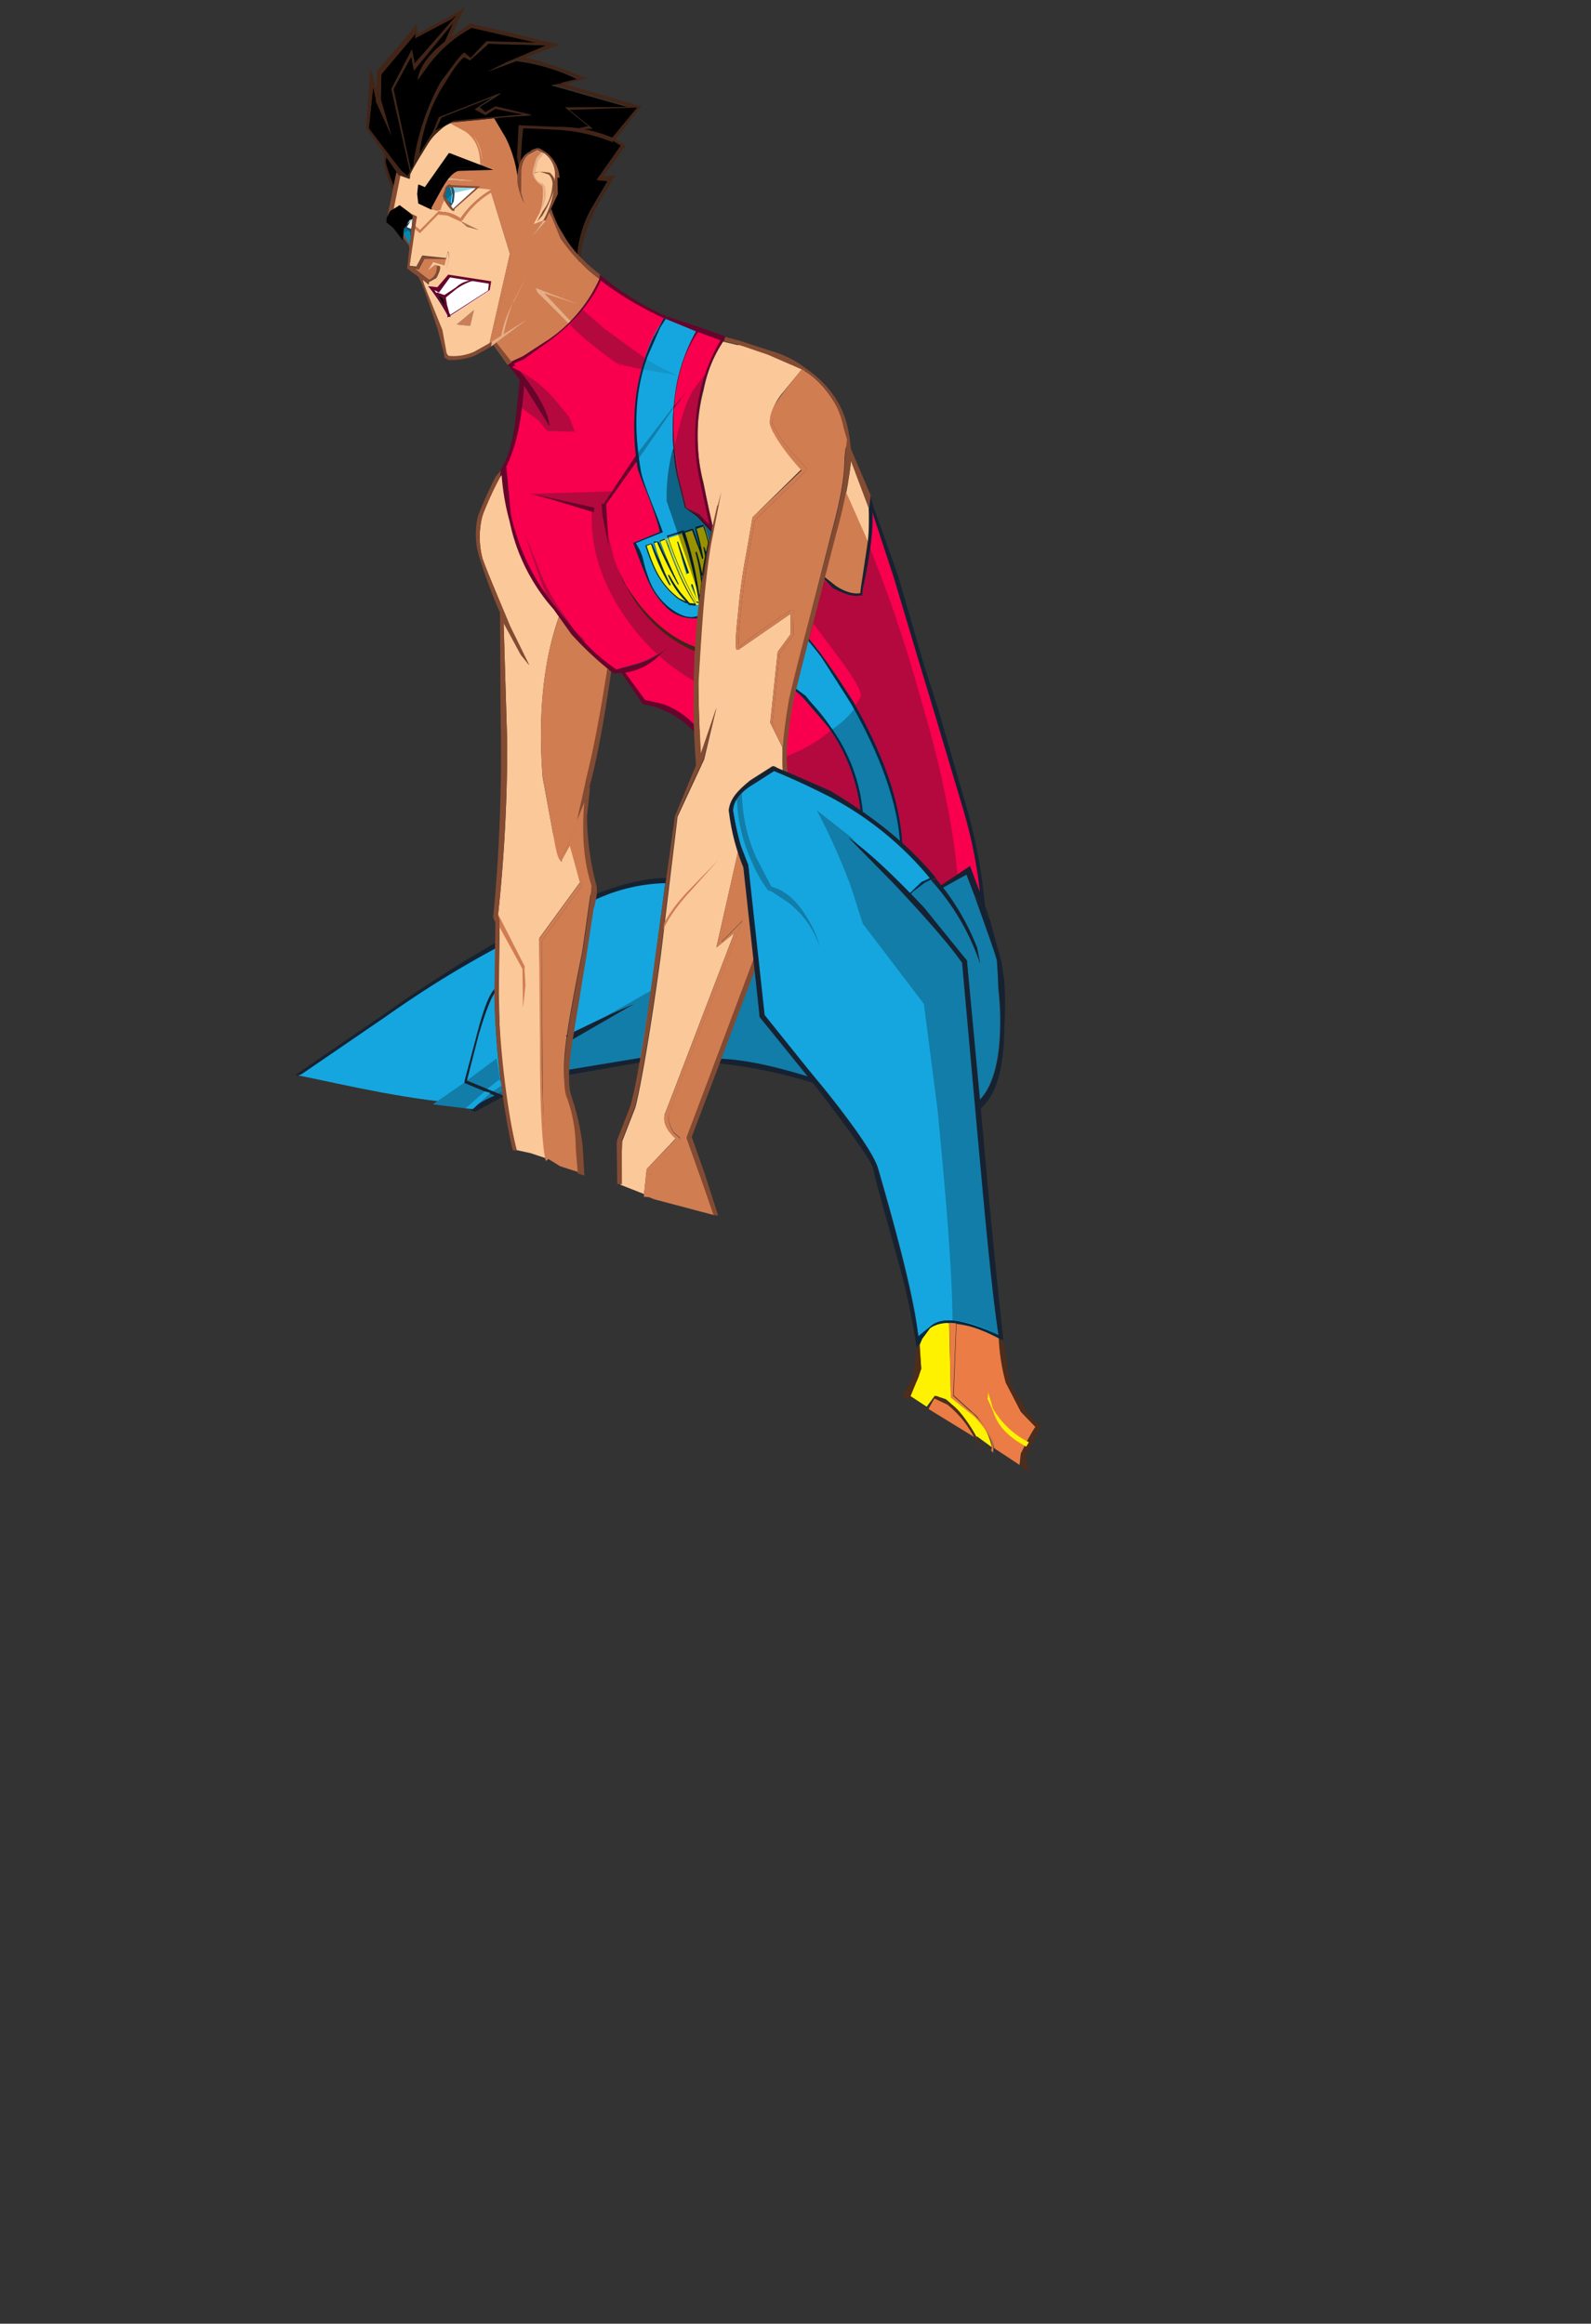 <svg xmlns="http://www.w3.org/2000/svg" xmlns:xlink="http://www.w3.org/1999/xlink" width="796.091" height="1162.791" viewBox="0 0 796.091 1162.791"><rect x="0" y="0" width="796.091" height="1162.791" fill="#333333" stroke="none"/><defs><clipPath id="a"><rect x="-116" y="1" width="796.091" height="1162.791" fill="none"/></clipPath><clipPath id="b"><rect width="404.308" height="698.355" fill="none"/></clipPath><clipPath id="c"><rect width="17.294" height="6.891" fill="none"/></clipPath><clipPath id="d"><rect width="24.893" height="71.795" fill="none"/></clipPath></defs><g transform="translate(116 -1)" clip-path="url(#a)" style="isolation:isolate"><g transform="matrix(0.995, 0.105, -0.105, 0.995, 237.545, 368.396)"><g transform="translate(-202.154 -349.178)" clip-path="url(#b)"><path d="M92.045,26.642,54.313,19.829,65.58,15.375H63.222A191.019,191.019,0,0,0,30.206,8.3L27.848,9.348,26.8,10.4c10.219,0,20.7,2.358,33.277,5.765l-6.813,2.358a3.668,3.668,0,0,1-2.358,1.048L47.5,20.615l39.042,6.813,5.765-1.048" transform="translate(43.423 13.448)" fill="#422517" fill-rule="evenodd"/><path d="M53.065,16.61l3.406,1.048L47.3,32.594l1.31,1.31L60.139,15.3h-1.31Z" transform="translate(76.639 24.79)" fill="#422517" fill-rule="evenodd"/><path d="M73.336,15.3,37.7,20.016l12.577,8.123-7.861,2.1v1.31l10.219-2.358L40.058,21.065,74.384,16.61Z" transform="translate(61.084 24.79)" fill="#422517" fill-rule="evenodd"/><path d="M36.468,153.973l3.144,17.556a108.479,108.479,0,0,0,27.775,43.234l10.219,10.219A93.544,93.544,0,0,0,99.879,242.8l9.957-3.93a37.994,37.994,0,0,0,15.984-11.529l-5.765,6.813a29.61,29.61,0,0,1-14.936,9.171l4.716,6.813,5.765,6.813h6.813a35.373,35.373,0,0,1,15.984,8.123l4.716,2.358v1.048h1.048c1.048,1.048,0-2.358-1.048-10.219l-3.406-14.936L138.659,212.4a18.08,18.08,0,0,1-14.936-2.358,40.876,40.876,0,0,1-11.529-12.577,36.422,36.422,0,0,1-4.716-18.342v-3.144l7.6-4.192c-3.406-10.219-12.053-24.893-14.411-30.4a129.7,129.7,0,0,1-4.454-34.588A99.047,99.047,0,0,1,100.4,79.3l6.027-13.887A155.119,155.119,0,0,1,72.628,48.9,79.656,79.656,0,0,1,52.452,79.819,83.064,83.064,0,0,1,32.8,95.279c13.887,12.577,20.7,23.058,21.748,29.871A169.271,169.271,0,0,0,39.613,105.5L38.565,123.84c-1.048,10.219-2.358,18.342-4.716,24.106H34.9l1.048,5.765" transform="translate(53.145 79.231)" fill="#f8004e" fill-rule="evenodd"/><path d="M60.661,64.309l-5.5,46.117-10.219,6.813A22.8,22.8,0,0,1,34.72,119.6L26.6,99.945,18.475,81.6l3.406,2.358v-1.31l3.406-2.358c1.048-2.358,2.1-5.5.786-6.813l3.668,1.048c1.048-4.716,1.048-6.813,0-8.123l-.524,3.406H17.165l-2.358,5.765H11.4V55.924l3.406,2.62,8.123-10.219h4.716l6.813,2.358,3.406,2.358,5.765,1.048-9.171-3.406,1.048-1.048A41.663,41.663,0,0,1,48.084,34.7L60.661,64.309" transform="translate(18.471 56.223)" fill="#fbc899" fill-rule="evenodd"/><path d="M46.481,52.348,24.733,51.3l-4.716,6.813H15.3l1.048,1.048A94.329,94.329,0,0,1,26.567,71.738v1.048L46.219,56.8V52.348" transform="translate(24.79 83.12)" fill="#fff" fill-rule="evenodd"/><path d="M23.513,51.7h9.171c-3.406,1.048-6.813,4.716-11.529,9.171l-3.406-1.048L16.7,58.775l2.358,1.048L23.775,51.7" transform="translate(27.059 83.768)" fill="#fff" fill-rule="evenodd"/><path d="M21.754,61.065,17.3,55.3l2.882,1.048L22.016,60.8" transform="translate(28.031 89.601)" fill-rule="evenodd"/><path d="M39.5,56.416,22.206,70.3H21.158L18.8,62.181l5.765-5.765A65.773,65.773,0,0,1,32.687,51.7L39.5,52.748v3.406" transform="translate(30.461 83.768)" fill="#fff" fill-rule="evenodd"/><path d="M21.5,65.523h6.813L29.361,57.4Z" transform="translate(34.836 93.004)" fill="#3ea3c4" fill-rule="evenodd"/><path d="M25.806,63.016H22.4L26.854,58.3Z" transform="translate(36.294 94.462)" fill="#d07d52" fill-rule="evenodd"/><path d="M180.945,287.365c-3.406,6.813-4.716,11.529-5.765,13.887v5.765l-13.625-7.075c-1.048-4.716-4.717-9.171-10.219-14.936l-12.577-9.171L136.4,240.2a57.121,57.121,0,0,1,21.748,4.716l5.765,21.748,9.171,13.887,8.123,6.813" transform="translate(221.005 389.189)" fill="#eb7c45" fill-rule="evenodd"/><path d="M164.536,295.491A60.79,60.79,0,0,0,147.242,278.2l-4.716-1.048h-1.048l-3.406,5.765L128.9,278.2l3.406-9.171,1.048-4.716L131,251.732c1.048-3.406,2.358-6.813,4.716-8.123a13.1,13.1,0,0,1,9.171-3.406l4.716,36.684,11.529,6.813a32.492,32.492,0,0,1,11.529,15.984l-8.123-4.716" transform="translate(208.853 389.187)" fill="#fef200" fill-rule="evenodd"/><path d="M141.971,257.058c4.717,2.358,9.171,6.813,14.936,14.936L132.8,260.465l2.358-5.765a45.327,45.327,0,0,1,6.813,2.358" transform="translate(215.172 412.684)" fill="#eb7c45" fill-rule="evenodd"/><path d="M115.976,205.361,91.87,297.333v1.048l17.556,36.684-30.4-4.716L75.1,329.3l.786-12.577,12.577-17.294v-1.048l-3.406-2.358a17.817,17.817,0,0,1-3.406-6.813v-1.048c0-3.406,9.171-36.684,26.465-101.143l-9.171,11.529,4.716-42.448,2.358,4.716,10.219,44.807" transform="translate(121.682 252.925)" fill="#d07d52" fill-rule="evenodd"/><path d="M94.194,122.9l18.342,17.294a83.849,83.849,0,0,1,19.652,39.042,178.705,178.705,0,0,0-37.994-15.984c-2.358-8.123-2.358-21.748,0-40.09" transform="translate(149.754 199.132)" fill="#f8004e" fill-rule="evenodd"/><path d="M93.2,138.717,96.868,113.3a285.614,285.614,0,0,1,27.251,33.277c14.936,21.748,25.155,42.448,28.823,63.149l-20.7-13.887a100.357,100.357,0,0,0-20.7-41.4A76.773,76.773,0,0,0,93.2,138.455" transform="translate(151.009 183.577)" fill="#15a6df" fill-rule="evenodd"/><path d="M205.543,224.059l14.936,74.678c10.219,49.261,17.294,86.207,23.058,109-17.294-5.765-28.823-6.813-34.326-1.048l-5.765,5.765c-3.406-15.984-12.577-41.4-26.465-75.726l-2.358-5.765c-2.358-5.765-12.577-18.342-32.229-37.994L109.117,261l-6.289-27.775-8.647-46.117-4.716-9.171A144.635,144.635,0,0,1,83.7,160.648V159.6c0-3.406,2.358-8.123,8.123-12.577l10.219-8.123c8.123,2.358,21.748,6.551,33.277,11.267a175.3,175.3,0,0,1,50.309,33.539l-9.957,9.171a282.466,282.466,0,0,0-33.539-25.155l25.155,20.7c17.294,14.936,29.871,26.465,37.994,35.636" transform="translate(135.617 225.056)" fill="#15a6df" fill-rule="evenodd"/><path d="M128.209,159.416a118.7,118.7,0,0,1,28.823,39.042,78.881,78.881,0,0,0-4.716-11.529,173.461,173.461,0,0,0-18.6-24.631l11.791-7.6,9.171,18.342,10.743,21.748,1.834,14.936a138.352,138.352,0,0,1,3.406,28.823q0,18.866-6.813,27.513L150.219,197.41l-1.048-1.048L119.3,167.539c1.048-3.406,4.717-5.765,9.171-8.123" transform="translate(193.299 250.656)" fill="#127da8" fill-rule="evenodd"/><path d="M99.416,125.6c6.813,5.765,12.577,6.813,18.342,5.765h1.048v-3.406a249.709,249.709,0,0,0,0-41.662l32.753,75.2,8.647,22.534,17.294,41.4c7.337,17.294,13.625,33.8,16.77,50.047l-7.6-12.577-13.625,7.337-20.7-18.342c-3.406-20.7-13.887-40.876-29.871-62.887A270.149,270.149,0,0,0,94.7,156.523l4.979-31.181" transform="translate(153.44 139.83)" fill="#f8004e" fill-rule="evenodd"/><path d="M114.842,101.3l1.572,16.508-1.572,23.844v2.358c-5.765,1.048-11.529,0-18.342-5.765,4.717-25.155,6.813-44.807,6.813-59.742l11.529,23.058" transform="translate(156.356 127.191)" fill="#fbc899" fill-rule="evenodd"/><path d="M124.721,99.146V103.6c1.048,10.219,0,21.748-2.358,36.684l-5.765,39.3-4.979,36.684c-1.048,12.577-2.1,25.155-2.1,34.326L102.71,239.33V204.743l5.765-10.219-1.048-12.577h-1.048c-13.887,11.529-21.748,18.342-24.107,21.748-1.048-3.406-1.048-10.219-1.048-18.342a290.588,290.588,0,0,1,1.048-29.871L83.32,139.5l23.058-27.513v-1.048l-9.171-8.123A60.791,60.791,0,0,1,86.989,90.237V89.189a28.037,28.037,0,0,1,4.192-13.1L99.3,62.2c11.529,4.716,23.058,18.866,26.465,32.753l-1.048,4.192" transform="translate(131.542 100.781)" fill="#d07d52" fill-rule="evenodd"/><path d="M85.29,59.186l14.936,2.358a56.336,56.336,0,0,1,18.08,6.289l-8.647,13.1a27.513,27.513,0,0,0-4.717,13.887V95.87c1.048,3.406,6.813,11.529,18.342,21.748l-22.01,26.727v1.048l-1.048,15.984a290.578,290.578,0,0,0-1.048,29.871c0,9.171,0,15.984,1.048,19.652h1.048l24.107-20.7,1.048,10.219-5.5,9.433v35.636l7.337,11.529L130.1,269.07l-4.716-2.1h-1.048L114.113,275.1c-5.765,5.765-9.171,10.219-9.171,15.984a138.088,138.088,0,0,0,6.813,19.652l-5.765,49.261,8.123-8.123c-15.984,59.742-24.107,90.661-25.155,94.068v1.048q0,5.24,6.813,10.219l-12.839,16.77v12.577l-12.315-3.406L69.306,461.4,74.023,444.1c1.048-5.765,3.406-32.229,4.716-77.036l1.048-69.961,10.219-29.871,3.406-26.465-5.241,25.155c-2.358-13.887-3.93-27.513-5.241-37.994-1.048-24.107-2.358-48.213-1.048-69.961l2.358-26.2-.524,6.027-1.31,15.2-7.337-23.582a91.448,91.448,0,0,1-4.716-45.855A73.368,73.368,0,0,1,77.167,58.4l8.123,1.048" transform="translate(112.279 94.624)" fill="#fbc899" fill-rule="evenodd"/><path d="M71.748,193.159,70.7,221.982c-2.358,24.107-3.406,40.09-3.406,49.261s1.31,19.128,3.668,22.534c3.406,9.171,4.192,4.193,9.957,37.994l-9.957-2.1-6.551-3.144c-3.406-8.123-5.765-30.133-9.171-61.052L50,218.575,67.294,188.7l-7.861-21.748L64.411,149.4c1.048,13.887,3.144,29.085,7.6,39.3v4.716" transform="translate(81.014 242.069)" fill="#d07d52" fill-rule="evenodd"/><path d="M76.257,136.434c-1.048,20.7-3.144,39.828-5.5,57.122l-1.572,18.08a88.827,88.827,0,0,1-7.075,22.8,192.328,192.328,0,0,1-8.647-30.4,261.241,261.241,0,0,1-7.861-58.17L49.53,113.9,63.68,127.263l3.144,2.358Z" transform="translate(73.884 184.549)" fill="#d07d52" fill-rule="evenodd"/><path d="M60.709,202.29l1.31-28.561A108.739,108.739,0,0,1,96.344,162.2l-2.358,89.089a264.383,264.383,0,0,0-35.636,9.7,117.126,117.126,0,0,1,0-28.823l2.358-29.871" transform="translate(93.101 262.808)" fill="#15a6df" fill-rule="evenodd"/><path d="M83.368,60.079a89.088,89.088,0,0,0-6.813,26.465A127.869,127.869,0,0,0,81.271,132.4l5.765,15.984,6.551,3.668,7.861,6.813-1.048,9.171-1.048,10.219v23.582a17.032,17.032,0,0,1-14.674-2.1,35.636,35.636,0,0,1-13.1-15.722c-3.406-6.813-3.406-8.385-7.861-15.722l13.1-6.813c-4.716-10.219-13.363-24.893-14.411-30.4C56.641,111.436,55.593,94.4,59,78.158A60,60,0,0,1,67.122,55.1l16.246,4.979" transform="translate(92.453 89.277)" fill="#15a6df" fill-rule="evenodd"/><path d="M64.4,93.684C64.4,79.8,66.758,67.219,72.523,57L85.1,60.406a72.581,72.581,0,0,0-8.123,25.155,141.233,141.233,0,0,0,11.529,66.555L82.742,147.4l-6.813-2.358-5.765-15.984A135.206,135.206,0,0,1,64.4,93.684" transform="translate(104.346 92.356)" fill="#f8004e" fill-rule="evenodd"/><path d="M69.242,44.782h5.765L68.194,59.718a57.122,57.122,0,0,0-4.454,22.01l.786,2.1A41.138,41.138,0,0,1,53,70.723l-4.979-9.171a28.561,28.561,0,0,0,2.1-9.433l-.524-6.027c0-4.716-2.62-7.6-6.027-11.005l-5.5-2.882L35.7,33.253,34.654,34.3C32.3,35.349,31.51,38.232,30.2,40.59V23.034L47.756,21.2a151.714,151.714,0,0,1,27.251,2.882l4.716,2.358L69.5,44.782" transform="translate(48.932 34.35)" fill-rule="evenodd"/><path d="M61.4,31.946,45.413,29.587l5.765-1.048L38.6,20.416,72.139,15.7Z" transform="translate(62.543 25.438)" fill-rule="evenodd"/><path d="M31.438,17.229l8.123-9.171L69.17,5.7,49.78,16.181l-9.171,5.765L54.5,15.133A98.522,98.522,0,0,1,85.416,20.9L78.6,23.256A3.668,3.668,0,0,1,76.245,24.3l-3.406,1.048,39.042,6.813L80.961,35.571l12.577,8.123-6.813,2.358L68.384,47.1H59.213l1.048,18.342A66.555,66.555,0,0,0,48.208,44.218l16.77-2.882L46.636,38.977l-4.716,3.406-3.406-2.358L48.732,31.9,18.861,47.1,16.5,55.223,11,66.49a98,98,0,0,1,9.433-39.042l7.075-11.791,3.93,1.572" transform="translate(17.823 9.236)" fill-rule="evenodd"/><path d="M15.958,29.277,40.065,16.7l-8.123,6.813,5.765,2.358L42.161,22.2l13.887,1.31L21.723,30.325l-1.31,1.31L13.6,36.09Z" transform="translate(22.036 27.059)" fill="#7fbae5" fill-rule="evenodd"/><path d="M37.291,20.294,34.933,23.7,28.12,35.229C22.356,47.807,20,63.528,18.949,77.154L17.9,80.036,4.8,39.946,12.137,22.39,13.971,29.2,31.527,3,28.12,14.529c-8.123,8.123-10.481,13.1-11.529,18.6l2.1-4.716L29.169,14.529l4.454-4.979L40.96,4.31l34.85,4.979L49.869,12.171H48.821l-7.075,9.171-3.406-2.358-1.048,1.048" transform="translate(7.777 4.861)" fill-rule="evenodd"/><path d="M19.242,13.553v2.358L39.68,1.5,20.29,28.489l-2.1-6.813-8.123,20.7L23.7,82.466l-1.048,2.358-3.406-2.358-8.385-8.385L.9,63.076v-20.7l2.358,6.813,9.171,16.246L5.354,48.141,4.306,35.564Z" transform="translate(1.458 2.43)" fill-rule="evenodd"/><path d="M10.8,45.46C7.391,39.957,3.985,34.454,4.771,30l6.289,7.075V45.46" transform="translate(7.545 48.608)" fill-rule="evenodd"/><path d="M21.147,50.558l-2.358,4.716L22.2,51.868h1.31v2.1A6.289,6.289,0,0,1,20.1,59.729l-7.6-4.717h1.834l2.358-5.765L27.7,48.2l-.786,3.406-5.765-1.048" transform="translate(20.253 78.097)" fill="#d07d52" fill-rule="evenodd"/><path d="M12.458,42.248v4.716L10.1,45.916,12.458,41.2Z" transform="translate(16.365 66.755)" fill="#fff" fill-rule="evenodd"/><path d="M9.6,47.454V44.048L9.862,43l3.406,2.1v6.551Z" transform="translate(15.555 69.672)" fill="#008ab3" fill-rule="evenodd"/><path d="M33.465,25.316,53.117,20.6C61.24,32.129,67,41.3,68.052,49.423A41.4,41.4,0,0,0,72.507,62l-2.358-5.765L69.1,44.707c0-3.406,1.048-6.813,3.406-8.123l3.406-2.358L81.154,35.8c3.406,2.358,5.241,7.861,5.241,12.315v3.406a46.117,46.117,0,0,1-3.668,17.294l-4.716,8.123a26.989,26.989,0,0,0,6.813-10.219l8.385,12.577a99.047,99.047,0,0,0,20.7,15.984q-5.241,15.46-20.7,30.919a105.334,105.334,0,0,1-18.342,14.936l-9.171-9.171,13.887-12.577L63.6,131.962l5.5-44.807L55.213,56.236A49.785,49.785,0,0,0,41.326,72.219,16.508,16.508,0,0,0,33.2,69.861H30.058L21.936,80.08l-3.406-.786,1.048-5.765-3.406-1.048-5.765-3.668L7,71.7,9.1,53.877l4.979,1.31V52.829A84.9,84.9,0,0,1,19.053,41.3c3.406-8.123,8.123-13.887,12.577-15.984L40.8,28.723a25.155,25.155,0,0,1,8.647,16.246l-16.77-4.716L22.46,58.594l-3.406-1.048v4.716L20.1,66.979l6.813,2.358V68.289l1.048-4.716L32.679,54.4l13.887-1.048h-13.1l4.716-4.716,17.294-2.358L49.71,45.231A30.133,30.133,0,0,0,42.9,30.295a23.058,23.058,0,0,0-9.171-4.716" transform="translate(11.342 33.378)" fill="#fbc899" fill-rule="evenodd"/><path d="M29.094,34.265c-4.716,2.358-8.123,9.171-11.529,20.7l-4.716-2.358L11.8,49.2V46.842h2.358L25.687,28.5l15.984,4.716L29.094,34.265" transform="translate(19.119 46.178)" fill-rule="evenodd"/><path d="M38.032,87.9l9.433,30.4a106.645,106.645,0,0,0,26.727,36.422c-5.765,23.058-5.765,50.833,0,82.015l8.123,27.513,4.716,12.577,1.048,1.048v-1.048l3.406-8.123L98.3,287.041,81,316.912v1.048l5.5,42.972c3.406,29.871,6.289,55.026,9.7,65.245l-8.385-1.834-7.337-.786c-9.7-21.748-13.363-50.571-16.77-77.036L60.3,309.837h0l-1.048-2.358v-3.406A808.078,808.078,0,0,0,54.8,221.8l-8.123-59.742L56.9,176.989l4.716,4.716L50.085,163.364c-8.123-14.936-13.887-25.155-17.294-32.229a42.71,42.71,0,0,1-2.358-20.7,90.662,90.662,0,0,1,4.979-18.342l1.834-2.358" transform="translate(48.699 142.422)" fill="#fbc899" fill-rule="evenodd"/><path d="M47.771,186.7a382.293,382.293,0,0,0,9.171,49.523H54.584L38.6,231.507l2.358-19.39c1.048-12.577,4.716-22.01,6.813-25.417" transform="translate(62.543 302.505)" fill="#15a6df" fill-rule="evenodd"/><path d="M98.21,177.7l1.572,21.486c-2.358,3.406-4.716,11.529-6.813,25.155l-3.406,21.748v1.048l15.984,4.716-9.171,5.765c-32.491,1.572-65.507-2.882-89.875-5.241l45.331-38.256c14.936-12.577,29.871-25.155,44.807-35.374" transform="translate(10.532 287.922)" fill="#15a6df" fill-rule="evenodd"/><path d="M18.4,34.848,17.348,35.9,16.3,40.613v1.048h1.048A11.529,11.529,0,0,0,21.8,47.425h1.048V46.377L34.38,33.8,18.4,34.848" transform="translate(26.41 54.765)" fill="#fff" fill-rule="evenodd"/><path d="M17.748,34.6H18.8l1.31,3.406v4.716l-2.358-1.048-.262-.786L16.7,39.316V34.6Z" transform="translate(27.059 56.061)" fill="#008ab3" fill-rule="evenodd"/><path d="M18,35.248,29.529,34.2,19.048,45.729,18,44.419l1.048-2.1V38.654Z" transform="translate(29.165 55.413)" fill="#fff" fill-rule="evenodd"/><path d="M57.7,227.545a261.785,261.785,0,0,1,35.374-9.433L95.174,183c-20.7,14.936-33.277,23.582-36.684,26.989a45.331,45.331,0,0,0-.524,17.294" transform="translate(92.962 296.51)" fill="#127da8" fill-rule="evenodd"/><path d="M100.8,136.767a100.1,100.1,0,0,1,19.128,40.352L140.89,189.7c-3.406-21.748-13.887-42.448-29.871-64.2A46.642,46.642,0,0,1,100.8,137.029" transform="translate(163.323 203.344)" fill="#127da8" fill-rule="evenodd"/><path d="M116.7,108.307,102.813,84.2Q101.241,101.232,96,129.007a23.845,23.845,0,0,0,19.914,6.027v-2.62l1.048-24.107" transform="translate(155.546 136.427)" fill="#d07d52" fill-rule="evenodd"/><path d="M95.1,135.276l15.984,17.294c8.123,9.171,12.577,14.936,11.529,17.294l-2.358,4.717c17.294,23.058,26.989,45.331,30.4,66.031L172.66,260l7.6-6.813c-4.716-24.107-13.887-53.192-27.775-86.469A677.868,677.868,0,0,0,119.207,94.4l-1.048,21.748v3.406H117.11c-5.765,1.048-12.053-.786-18.866-6.551L95.1,135.276" transform="translate(154.088 152.954)" fill="#b4093f" fill-rule="evenodd"/><path d="M93.848,154.431a180.8,180.8,0,0,1,39.042,14.936A105.6,105.6,0,0,0,114.024,129.8,72.844,72.844,0,0,1,92.8,145.522l.524,7.075" transform="translate(150.361 210.311)" fill="#b4093f" fill-rule="evenodd"/><path d="M150.705,194.818l12.577,63.149c2.358-5.765,2.358-15.984,1.048-32.229a101.665,101.665,0,0,0-5.765-27.513l-1.048-4.716v2.358A120.794,120.794,0,0,0,128.7,156.3c-4.716,2.358-8.647,5.241-9.7,8.647l30.4,28.561,1.048,1.048" transform="translate(192.812 253.249)" fill="#127da8" fill-rule="evenodd"/><path d="M143.1,178.777l-25.155-21.748L99.6,145.5a324.643,324.643,0,0,1,20.7,35.636l8.123,18.342,34.588,36.684,12.577,52.93c8.123,40.09,14.936,74.678,18.342,103.239,5.765-1.048,13.887,1.048,24.106,4.716-5.765-23.058-12.577-59.742-23.058-109L180.3,212.579a302.642,302.642,0,0,0-36.946-33.8" transform="translate(161.379 235.75)" fill="#127da8" fill-rule="evenodd"/><path d="M103.432,201.293,98.453,176.4,86.4,224.089l45.855,4.454Z" transform="translate(139.992 285.816)" fill="#127da8" fill-rule="evenodd"/><g transform="translate(151.714 165.339)" opacity="0.4"><g clip-path="url(#c)"><path d="M57.9,68.865l17.294,1.048A88.826,88.826,0,0,1,57.9,63.1v5.765" transform="translate(-57.9 -63.1)" fill="#127da8" fill-rule="evenodd"/></g></g><path d="M48.5,55.2,43,63.323C57.936,73.542,67.107,79.307,71.823,80.617l9.171,1.048L82.042,75.9,60.294,63.323,48.765,55.2" transform="translate(69.672 89.439)" fill="#b4093f" fill-rule="evenodd"/><path d="M20.106,38.168,18.8,34.5l-2.1.524v4.454l.786,1.572Z" transform="translate(27.059 55.899)" fill="#007091" fill-rule="evenodd"/><path d="M29.691,34.2,17.9,34.986l1.048,2.882Z" transform="translate(29.003 55.413)" fill="#8ed2e6" fill-rule="evenodd"/><path d="M51.728,216.877l11.529-8.123L47.011,204.3,32.6,216.615l15.2.262" transform="translate(52.821 331.022)" fill="#127da8" fill-rule="evenodd"/><path d="M38.6,211.577l15.984,4.716h2.358L52.225,199Z" transform="translate(62.543 322.434)" fill="#127da8" fill-rule="evenodd"/><path d="M51.494,96.561l13.887-1.048-4.716-9.171C54.9,78.219,45.729,72.454,34.2,68,45.729,79.529,51.494,88.7,52.542,94.465A169.01,169.01,0,0,0,37.606,74.813V86.342l9.171,5.5,4.716,4.717" transform="translate(55.413 110.179)" fill="#b4093f" fill-rule="evenodd"/><path d="M99.39,157.913a106.121,106.121,0,0,0,32.229,21.748l-1.048-1.048-1.048-13.887a87.255,87.255,0,0,1-44.807-41.4L77.9,104.984l-1.572-9.171L81.048,89,38.6,94.765l32.229,4.716c1.048,21.748,11.529,41.4,28.823,58.694" transform="translate(62.543 144.204)" fill="#b4093f" fill-rule="evenodd"/><path d="M68.706,117.978l5.765,15.984,6.813,2.358,6.289,5.765a95.9,95.9,0,0,1-4.454-14.674c-7.861-23.058-9.7-46.379-4.979-63.411L71.327,75.529c-3.406,8.123-4.717,18.08-6.027,28.3l3.668,14.149" transform="translate(105.804 103.697)" fill="#b4093f" fill-rule="evenodd"/><path d="M22,50.471l-1.048,2.358h13.1L20.165,53.877l-4.716,9.171L14.4,67.765v1.048c2.358,1.048,3.406,1.048,4.716,0a15.2,15.2,0,0,1,1.834-5.765l-.524-1.31V57.284h2.358l1.048,3.406.786-1.048-1.31-2.62L35.1,56.236h8.123L57.11,87.155l-5.765,44.807L67.33,119.384,53.442,131.962l9.171,9.171A109.265,109.265,0,0,0,81.741,126.2a78.346,78.346,0,0,0,19.914-30.919c-8.123-4.716-14.149-11.529-19.914-17.294L73.094,64.1a47.689,47.689,0,0,1-7.075,12.577l4.716-7.861-4.716,2.358,2.358-5.765a27.513,27.513,0,0,0,0-13.887V50.471H67.33a6.027,6.027,0,0,1-3.406-8.123,11.267,11.267,0,0,1,2.358-7.337l-2.358-.524-3.406,2.358c-2.358,1.048-3.406,4.716-3.406,8.123L58.159,56.5l2.358,5.765c-2.358-3.406-3.668-11.529-4.979-15.984l-2.882-7.861-3.668-7.861L41.127,20.6,19.379,25.054l9.171,3.668,3.406,2.358c3.406,3.406,4.716,8.123,5.765,13.887l5.765,1.048L26.191,48.375H25.143l-1.048.786" transform="translate(23.332 33.378)" fill="#d07d52" fill-rule="evenodd"/><path d="M48.265,203,42.5,208.5l2.358,1.31,5.765-4.716Z" transform="translate(68.862 328.915)" fill="#15a6df" fill-rule="evenodd"/><path d="M95.484,161.3c-10.219,1.048-21.748,4.716-36.684,12.577l1.048,2.358A87.779,87.779,0,0,1,95.484,163.92V161.3" transform="translate(95.272 261.35)" fill="#162231" fill-rule="evenodd"/><path d="M48.106,207.458h1.31L47.058,205.1,44.7,206.41Z" transform="translate(72.426 332.318)" fill="#1e6189" fill-rule="evenodd"/><path d="M9.044,252.564l38.78-33.015a525.11,525.11,0,0,1,51.619-40.09L98.4,177.1q-25.941,18.866-51.619,41.4L5.9,253.35H7.472" transform="translate(9.56 286.95)" fill="#162231" fill-rule="evenodd"/><path d="M38.1,234.275l15.984,4.716a61.056,61.056,0,0,0-11.529,8.123l2.358,1.048L58.8,238.73l-3.406-1.048L39.41,232.965l3.406-23.058q3.406-18.866,6.813-24.107H48.581c-2.358,2.358-4.716,10.219-6.813,25.155L38.362,232.7v1.048" transform="translate(61.732 301.047)" fill="#162231" fill-rule="evenodd"/><path d="M134.113,199.472c-17.294-3.406-33.277-5.765-48.213-4.716v2.358a244.217,244.217,0,0,1,48.213,4.716v-2.358" transform="translate(139.181 315.15)" fill="#162231" fill-rule="evenodd"/><path d="M58.048,208.739l36.946-10.481V195.9L57,206.381Z" transform="translate(92.356 317.411)" fill="#162231" fill-rule="evenodd"/><path d="M160.961,276.048c-6.813-10.219-12.577-17.294-18.342-19.39l-5.765-2.358h-1.048l-3.406,8.123,3.406-6.813,6.813,2.358a53.717,53.717,0,0,1,17.294,18.342h1.048" transform="translate(214.524 412.035)" fill="#4f2d1a" fill-rule="evenodd"/><path d="M135,239.8l4.716,37.994,12.577,8.123c8.123,6.813,11.529,12.577,10.219,15.984l1.048,1.048V301.9c0-4.716-3.406-10.219-10.219-15.984l-12.577-9.171-2.358-36.684H135" transform="translate(218.737 388.541)" fill="#eb7c45" fill-rule="evenodd"/><path d="M47.547,205.5,38.9,214.933h3.668l7.861-8.909-1.048-.262" transform="translate(63.029 332.966)" fill="#15a6df" fill-rule="evenodd"/><path d="M29.866,48.2H17.813l-2.358,5.765H11v1.048h5.5l2.358-5.5L29.6,48.462" transform="translate(17.823 78.097)" fill="#844b33" fill-rule="evenodd"/><path d="M9.2,45.348c3.406,3.406,4.716,4.716,4.716,5.765h1.048L10.248,44.3,9.2,45.348" transform="translate(14.907 71.778)" fill="#844b33" fill-rule="evenodd"/><path d="M34.916,62.577A51.881,51.881,0,0,0,30.2,80.919h1.048a79.919,79.919,0,0,1,3.406-18.342L39.633,50,34.916,62.577" transform="translate(48.932 81.014)" fill="#e5ae87" fill-rule="evenodd"/><path d="M22.2,55.848,17.748,54.8,16.7,55.848l4.454,1.31L22.2,60.565l2.358,5.765h1.31l-2.358-5.765Z" transform="translate(27.059 88.791)" fill="#66042c" fill-rule="evenodd"/><path d="M33.336,51.7a13.625,13.625,0,0,0-9.171,4.716L18.4,61.133l1.048,1.048,4.716-4.716A28.823,28.823,0,0,1,33.336,51.7" transform="translate(29.813 83.768)" fill="#66042c" fill-rule="evenodd"/><path d="M28.313,59.758l-1.048,4.716H23.858ZM21.5,65.523h6.813L29.361,57.4Z" transform="translate(34.836 93.004)" fill="#d07d52" fill-rule="evenodd"/><path d="M16.7,33.948,30.325,32.9H16.7Z" transform="translate(27.059 53.307)" fill="#e5ae87" fill-rule="evenodd"/><path d="M9.5,43l1.048,1.048L12.906,45.1l.524,2.62.786.786c1.048-2.358,1.048-3.406,0-4.716L10.548,43H9.5" transform="translate(15.393 69.672)" fill="#21506c" fill-rule="evenodd"/><path d="M54.267,23.21l4.716,2.358L48.765,43.91h5.765L47.716,58.846A57.122,57.122,0,0,0,43,80.594l1.048,4.717L45.1,84.262C44.048,77.45,46.144,68.279,49.813,57.8l6.813-14.936L57.674,40.5l-5.765,1.048,9.433-16.246L54.529,21.9v1.048" transform="translate(69.672 35.484)" fill="#422517" fill-rule="evenodd"/><path d="M76.465,23.7A70.485,70.485,0,0,0,47.642,21.34L30.348,22.388H29.3v1.048l1.048,19.652L31.4,47.8l1.048-2.358L31.4,23.7,49.738,22.65a89.614,89.614,0,0,1,27.513,3.406L76.2,23.7" transform="translate(47.474 33.686)" fill="#422517" fill-rule="evenodd"/><path d="M24.5,21.248l6.813,9.171a63.935,63.935,0,0,1,8.123,19.652V44.307a56.074,56.074,0,0,0-6.813-14.936L26.858,20.2,25.81,21.248H24.762" transform="translate(39.697 32.73)" fill-rule="evenodd"/><path d="M32.9,30.848h1.048L36.306,29.8l4.716,1.048a6.813,6.813,0,0,1,2.358,5.765A23.058,23.058,0,0,1,39.975,49.19l-2.358,5.765,2.358-3.406a56.6,56.6,0,0,0,4.716-14.936A7.075,7.075,0,0,0,41.285,29.8H36.306L32.9,30.848" transform="translate(53.307 48.284)" fill="#844b33" fill-rule="evenodd"/><path d="M48.084,34.2A49.785,49.785,0,0,0,34.2,50.184a16.508,16.508,0,0,0-8.123-2.358H22.929L14.806,58.044,11.4,55.686v1.572l3.406,2.358L22.929,49.4h4.716l6.813,2.358,1.048-1.048A41.663,41.663,0,0,1,48.084,35.772L60.661,65.119l-5.5,46.117h1.048l5.765-46.117L48.084,34.2" transform="translate(18.471 55.413)" fill="#d07d52" fill-rule="evenodd"/><path d="M16.2,22.4l2.358,1.048,5.765,2.358c5.765,3.406,8.123,8.123,9.171,15.984h1.048c-1.048-6.813-3.406-12.577-8.123-15.984A13.1,13.1,0,0,0,17.248,22.4H16.2" transform="translate(26.248 36.291)" fill="#d07d52" fill-rule="evenodd"/><path d="M33.307,3.1,78.113,8.865,71.3,9.913h1.048L33.307,5.2a66.817,66.817,0,0,0-19.39,20.7L9.2,34.019c0-5.765,3.406-12.577,11.529-20.7L32.258,3.1h1.048" transform="translate(14.907 5.023)" fill="#422517" fill-rule="evenodd"/><path d="M49.913,6.348,31.571,16.567,22.4,22.332,56.726,5.3Z" transform="translate(36.294 8.587)" fill="#422517" fill-rule="evenodd"/><path d="M35.888,5.354,18.594,16.884V14.525L3.658,36.536,4.706,49.113l7.075,17.294L2.348,50.423,1.3,35.226,18.594,10.071l1.048,4.454L39.294.9Z" transform="translate(2.106 1.458)" fill="#422517" fill-rule="evenodd"/><path d="M15.958,6.813l2.1-2.1L13.6,18.342l2.358-1.048L21.723,0,19.365,2.358Z" transform="translate(22.036)" fill="#422517" fill-rule="evenodd"/><path d="M4.4,34.665A56.074,56.074,0,0,0,11.213,49.6l1.048-1.048A75.725,75.725,0,0,1,5.448,34.665V29.686L4.662,28.9v5.765" transform="translate(7.129 46.826)" fill="#422517" fill-rule="evenodd"/><path d="M29.371,44.206,20.2,40.8l3.406,2.1Z" transform="translate(32.73 66.107)" fill="#d07d52" fill-rule="evenodd"/><path d="M43,58.948A169.535,169.535,0,0,0,71.823,77.29L44.048,57.9,43,58.948" transform="translate(69.672 93.814)" fill="#b4093f" fill-rule="evenodd"/><path d="M55.19,66.936,40.254,54.1l17.294,3.668L35.8,52l1.048,2.1,4.716,3.668L54.142,67.984Z" transform="translate(58.006 84.254)" fill="#e5ae87" fill-rule="evenodd"/><path d="M32.961,2.61l-18.342,26.2L12.523,22,4.4,42.7,18.025,82.79l.524-.262L5.448,42.7l7.075-17.294,2.1,7.075L34.271,2.61,32.961,1.3Z" transform="translate(7.129 2.106)" fill="#422517" fill-rule="evenodd"/><path d="M29.49,16.729,32.9,17.777l8.123-9.171L71.938,6.248C72.987,5.2,72.987,5.2,70.89,5.2L41.019,7.558H39.971L32.9,16.729,29.49,14.371l-1.048,1.048-2.358,3.406L19.271,30.355A120.532,120.532,0,0,0,10.1,70.445v3.406l2.358-5.5a83.849,83.849,0,0,1,7.861-35.374c3.406-6.813,5.765-12.577,9.171-15.984" transform="translate(16.365 8.425)" fill="#422517" fill-rule="evenodd"/><path d="M6.1,58.055H8.458L10.816,32.9H8.458Z" transform="translate(9.884 53.307)" fill="#844b33" fill-rule="evenodd"/><path d="M44.761,48.491c4.716,6.813,11.529,12.577,20.7,18.342v2.358A87.779,87.779,0,0,1,43.713,50.849L36.9,38.272l.786-1.572a46.117,46.117,0,0,0,7.075,11.791" transform="translate(59.788 59.464)" fill="#844b33" fill-rule="evenodd"/><path d="M60.9,55.848l16.246,4.716,1.048-2.358L62.21,54.8Z" transform="translate(98.675 88.791)" fill="#66042c" fill-rule="evenodd"/><path d="M82.288,66.542A161.147,161.147,0,0,1,47.7,50.558V48.2A146.736,146.736,0,0,0,83.336,65.494l-1.048,1.048" transform="translate(77.287 78.097)" fill="#66042c" fill-rule="evenodd"/><path d="M82.036,59.506,68.148,56.1,67.1,58.458l13.625,3.406Z" transform="translate(108.72 90.897)" fill="#66042c" fill-rule="evenodd"/><path d="M72.3,195.942h1.048c1.048-4.716,4.716-12.577,12.577-23.058L97.455,156.9,84.877,172.884C76.754,183.1,73.348,191.226,72.3,195.942" transform="translate(117.146 254.221)" fill="#d07d52" fill-rule="evenodd"/><path d="M32,68.234l8.123,8.123L56.107,96.8c-1.048-6.813-8.385-17.556-22.272-30.4L32,67.972" transform="translate(51.849 107.586)" fill="#66042c" fill-rule="evenodd"/><path d="M32.9,68.148A63.673,63.673,0,0,1,58.055,84.132l8.123,8.123c-3.406-6.813-10.219-12.577-19.652-18.342L33.948,67.1,32.9,68.148" transform="translate(53.307 108.72)" fill="#f8004e" fill-rule="evenodd"/><path d="M32.4,95.765l1.048,1.048,5.765-3.406L50.742,83.188C63.319,71.658,70.394,60.129,73.8,48.6H72.752A72.843,72.843,0,0,1,51,81.877L38.427,92.1,32.662,95.5" transform="translate(52.497 78.745)" fill="#66042c" fill-rule="evenodd"/><path d="M69.771,94.606,39.9,91.2l29.871,5.765Z" transform="translate(64.649 147.769)" fill="#66042c" fill-rule="evenodd"/><path d="M99.848,137.577c-10.219-2.358-20.7-8.123-30.919-18.342l-9.171-10.219L57.4,104.3c10.219,18.342,24.107,29.871,42.448,35.636v-2.358" transform="translate(93.004 168.994)" fill="#422517" fill-rule="evenodd"/><path d="M64.3,77.871,70.065,68.7,64.3,76.823Z" transform="translate(104.184 111.313)" fill="#66042c" fill-rule="evenodd"/><path d="M73.236,72.848,58.3,97.217l1.048,2.358L73.76,73.11V71.8" transform="translate(94.462 116.336)" fill="#127da8" fill-rule="evenodd"/><path d="M67.536,81.5,53.648,107.965H52.6l1.048,5.765,4.716,14.936-3.406-20.7L68.584,83.858Z" transform="translate(85.226 132.052)" fill="#66042c" fill-rule="evenodd"/><path d="M40.8,175.454l15.984,23.058,2.358,19.39V206.374l-1.31-7.861V197.2L40.8,171Z" transform="translate(66.107 277.067)" fill="#d07d52" fill-rule="evenodd"/><path d="M38.8,87.2l-2.358,3.406a209.36,209.36,0,0,0-6.813,20.7,37.994,37.994,0,0,0,3.406,21.748,252.591,252.591,0,0,0,12.577,25.155l5.765,51.619a856.563,856.563,0,0,1,6.813,95.378v4.716l1.048,2.358,2.358-1.048-1.048-2.358v-3.406A807.828,807.828,0,0,0,56.09,222.93l-8.123-59.742,10.219,14.936L62.9,182.84,51.373,164.5c-8.123-14.936-13.887-25.155-17.294-32.229a42.71,42.71,0,0,1-2.358-20.7A158.524,158.524,0,0,1,39.058,89.82l-.524-2.62" transform="translate(47.411 141.288)" fill="#844b33" fill-rule="evenodd"/><path d="M33.062,120.581l1.048-2.358C38.827,108,40.923,93.069,39.875,71.058L37.516,68.7V87.042c0,12.577-1.048,23.058-4.716,29.871v3.406" transform="translate(53.145 111.313)" fill="#66042c" fill-rule="evenodd"/><path d="M49.573,113.5c-5.765,23.058-5.765,50.571,0,81.491L57.7,222.765c2.358,8.123,3.406,11.529,4.716,12.577l1.048,1.048v-1.048a110.051,110.051,0,0,0,9.171-32.229l-1.048-1.048c-2.358,13.887-4.716,24.107-8.123,30.919a169.27,169.27,0,0,1-9.171-28.823,215.387,215.387,0,0,1-7.075-52.668A132.061,132.061,0,0,1,51.932,113.5H49.573" transform="translate(73.317 183.901)" fill="#d07d52" fill-rule="evenodd"/><path d="M74.4,149.009l-5.765-4.454-4.716-5.765a95.64,95.64,0,0,1-17.294-25.155L38.5,98.7l9.171,19.652c5.765,12.577,12.577,21.748,19.652,26.465l6.813,4.717" transform="translate(62.38 159.921)" fill="#b4093f" fill-rule="evenodd"/><path d="M58.671,156.1l8.123,20.7L49.5,206.671v1.048l5.765,50.571c3.406,33.277,6.813,52.93,9.171,58.694l1.048-1.048c-2.358-5.765-5.765-24.107-9.171-57.384l-5.5-50.833L68.1,177.848,61.291,156.1h-2.62" transform="translate(80.204 252.925)" fill="#d07d52" fill-rule="evenodd"/><path d="M40.962,172.7l3.406,37.994c3.406,27.513,11.791,60.79,17.294,75.726h2.1c-5.765-14.936-13.887-48.213-17.294-75.726L43.058,172.7H40.7" transform="translate(65.945 279.821)" fill="#844b33" fill-rule="evenodd"/><path d="M105.607,174.5,81.5,267.52v1.048l7.6,15.722,9.695,20.962h2.358l-9.171-20.7L83.858,267.52,107.7,176.858Z" transform="translate(132.052 282.738)" fill="#844b33" fill-rule="evenodd"/><path d="M169.49,244.519c-17.294-5.765-28.823-6.813-34.326-1.048l-5.765,5.765v4.454h1.048l1.048-3.406,3.406-5.765c6.813-5.765,19.652-4.716,36.684,2.358l-2.358-2.358" transform="translate(209.663 388.276)" fill="#002842" fill-rule="evenodd"/><path d="M144.7,242a99.045,99.045,0,0,0,5.765,21.748l9.171,13.887,8.123,6.813c-3.406,6.813-4.716,11.529-5.765,13.887v2.358l1.048,4.716,3.406,1.048-2.358-6.813,5.765-14.936v-1.048l-6.813-5.765q-6.813-8.647-10.219-13.887l-5.765-20.7-2.358-1.048" transform="translate(234.453 392.106)" fill="#4f2d1a" fill-rule="evenodd"/><path d="M106.11,189.417l-9.171-13.887A81.491,81.491,0,0,1,86.458,143.3L84.1,145.4a82.539,82.539,0,0,0,11.529,33.539,60,60,0,0,0,9.171,12.577h1.048l9.171,4.716a46.378,46.378,0,0,1,18.342,20.7,46.9,46.9,0,0,0-6.813-12.577c-5.765-8.123-12.577-13.887-20.7-14.936" transform="translate(136.265 232.185)" fill="#127da8" fill-rule="evenodd"/><path d="M124.5,164.529l1.048,1.048,11.529-8.123,4.716,9.171,9.171,11.529L138.387,153Z" transform="translate(201.724 247.902)" fill="#162231" fill-rule="evenodd"/><path d="M103.662,91.413h1.048l14.936,33.277,17.294,41.4,9.171,21.748L165.762,235A237.135,237.135,0,0,1,180.7,285.575l1.048,1.048h1.048A264.911,264.911,0,0,0,167.859,235l-19.652-48.213-9.171-20.7-17.294-42.448L105.758,90.365,103.4,84.6v6.813" transform="translate(167.536 137.075)" fill="#162231" fill-rule="evenodd"/><path d="M93.262,124.01l4.717,3.406,12.315,11.529a89.352,89.352,0,0,1,22.01,42.448h1.048a85.159,85.159,0,0,0-23.058-43.759L98.765,126.106,93,122.7v1.048" transform="translate(150.685 198.807)" fill="#002842" fill-rule="evenodd"/><path d="M94.2,113.748l8.123,8.123,17.294,21.748c17.294,24.107,28.823,47.165,32.229,68.913h1.048c-3.406-23.058-14.936-45.855-32.229-69.961l-18.342-21.748L94.2,112.7v1.048" transform="translate(152.63 182.605)" fill="#002842" fill-rule="evenodd"/><path d="M111.643,252.394l-8.123-12.577V205.229l5.765-10.219-1.048-12.577h-1.048C93.3,193.962,85.441,200.774,83.082,204.181c-1.048-3.406-1.048-10.219-1.048-18.342a290.573,290.573,0,0,1,1.048-29.871l1.048-15.984,23.058-27.513v-1.048L98.018,103.3A60.79,60.79,0,0,1,87.8,90.723V89.675c0-2.358,2.358-6.813,5.765-13.887L101.686,61.9H99.852C90.681,76.836,85.7,82.6,86.489,89.937v1.048c1.048,3.406,6.813,11.529,18.342,21.748L82.82,138.674v1.048l-1.048,15.984a290.578,290.578,0,0,0-1.048,29.871c0,9.171,0,15.984,1.048,19.652H82.82l24.107-20.7,1.048,10.219-5.5,9.433v35.636l8.123,12.577h1.048" transform="translate(130.732 100.295)" fill="#d07d52" fill-rule="evenodd"/><path d="M97.558,204.547l8.123-8.123C89.7,256.167,81.575,287.086,80.527,290.492v1.048q0,5.24,6.813,10.219L74.5,318.267v13.887h2.358V319.577l12.577-17.294v-1.048l-3.406-2.358a17.818,17.818,0,0,1-3.406-6.813v-1.048c0-3.406,9.171-36.684,26.465-101.143L99.917,201.4l3.406-25.155,2.358-21.748h-2.358l-5.765,50.571" transform="translate(120.71 250.332)" fill="#d07d52" fill-rule="evenodd"/><path d="M56.5,205.29l2.358,2.358L88.729,185.9,78.51,191.665Z" transform="translate(91.545 301.209)" fill="#162231" fill-rule="evenodd"/><path d="M114.342,85a105.6,105.6,0,0,1,2.358,21.748l-1.048,24.106v2.358c-3.406,1.048-8.123,0-12.577-2.358L96,126.4v1.048l5.765,4.716c5.765,2.358,10.219,3.406,13.887,2.358H116.7v-3.406c2.358-21.748,2.358-36.684-1.048-45.855h-1.31" transform="translate(155.546 137.723)" fill="#162231" fill-rule="evenodd"/><path d="M143.962,252.662v3.406l3.406,5.765c3.406,8.123,10.219,12.577,18.342,15.984l1.048-2.358a42.71,42.71,0,0,1-19.652-14.935l-2.358-5.765L143.7,252.4" transform="translate(232.833 408.957)" fill="#fef200" fill-rule="evenodd"/><path d="M71.558,57a89.088,89.088,0,0,0-6.813,26.465,127.869,127.869,0,0,0,4.716,45.855L75.226,145.3l6.551,3.668,7.861,6.813v-2.358l-7.075-5.5-6.813-2.358-5.765-15.984a135.2,135.2,0,0,1-5.5-35.9c0-13.887,2.358-26.465,8.123-36.684H71.558" transform="translate(104.263 92.356)" fill="#66042c" fill-rule="evenodd"/><path d="M62.765,64.371A99.832,99.832,0,0,0,57,96.6a129.7,129.7,0,0,0,4.716,34.588c2.358,5.765,11.005,20.176,14.411,30.4L63.289,168.4s6.289,13.1,9.957,18.866a40.877,40.877,0,0,0,11.529,12.577,20.176,20.176,0,0,0,15.984,2.358l-1.048-1.048c-4.717,2.358-9.171,1.048-14.936-2.358A32.754,32.754,0,0,1,72.2,183.855c-3.406-6.813-2.358-8.647-7.6-15.46l12.839-6.813c-4.716-10.219-13.363-24.893-14.411-30.4-5.765-20.7-6.813-39.042-2.358-56.336l4.717-14.936L67.743,55.2H66.695l-3.93,9.433" transform="translate(92.356 89.439)" fill="#002842" fill-rule="evenodd"/><path d="M17.348,35.41,16.3,40.127l2.358,3.406,2.358,1.048,1.048-2.358V38.816A6.027,6.027,0,0,0,19.706,34.1H18.658L17.61,35.148v4.716l1.048,2.358,2.358,1.048V38.816L19.968,35.41H17.61" transform="translate(26.41 55.251)" fill="#21506c" fill-rule="evenodd"/><path d="M22.851,46.377,34.38,33.8,18.4,34.848V35.9l13.887-1.048L22.065,46.377l-4.716-5.765.524-4.192L18.4,35.9V34.848L17.348,35.9,16.3,40.613a16.77,16.77,0,0,0,5.5,6.813h1.048V46.377" transform="translate(26.41 54.765)" fill="#844b33" fill-rule="evenodd"/><path d="M118.562,166.967h1.048c1.048-2.358,3.668-4.192,7.075-7.6l4.192-2.62V155.7l-5.765,3.406-6.813,8.123" transform="translate(191.678 252.276)" fill="#002842" fill-rule="evenodd"/><path d="M15.271,50.529l2.358-4.716,2.358-1.048-2.358-2.358L11.865,39,7.41,42.406,6.1,45.813v2.358l3.668,2.358,5.5,5.765Z" transform="translate(9.884 63.191)" fill-rule="evenodd"/><path d="M22.429,57.623l-9.171-5.765L10.9,52.906l11.529,6.813V58.671l3.406-2.358c1.048-2.358,2.358-4.716,1.048-6.813H25.836v2.358a6.289,6.289,0,0,1-3.406,5.765" transform="translate(17.661 80.204)" fill="#844b33" fill-rule="evenodd"/><path d="M13.906,66.765H12.858L13.906,41.61,10.5,40.3l1.31,1.31v26.2Z" transform="translate(17.013 65.297)" fill="#844b33" fill-rule="evenodd"/><path d="M23.023,53.713l-5.765-1.048L14.9,57.381l3.406-3.406,5.765,1.048c1.048-4.716,1.048-6.813,0-8.123l-1.048,6.813" transform="translate(24.142 75.991)" fill="#fbc899" fill-rule="evenodd"/><path d="M45.171,57.227,27.877,71.114,18.706,59.585l2.358,1.048,4.716-8.123,19.652,1.048v3.406m1.048-4.716L24.733,51.2l-4.716,6.813H15.3l1.048,1.048A94.326,94.326,0,0,1,26.567,71.638v1.048L46.219,56.7Z" transform="translate(24.79 82.958)" fill="#66042c" fill-rule="evenodd"/><path d="M29.742,34.913c-4.716,2.358-8.123,9.171-11.529,20.7L13.5,53.255l-1.048-3.406V47.49h2.358L26.336,29.148l15.984,4.716L29.742,34.913M25.025,28.1,14.806,46.442,11.4,45.394V50.11l1.048,4.716,6.813,2.358V56.137l3.406-8.123c2.358-5.765,4.716-10.219,8.123-11.529l17.294-2.358Z" transform="translate(18.471 45.53)" fill-rule="evenodd"/><path d="M13.1,41.279c3.406-3.406,5.765-6.813,8.123-8.123l40.09-8.123L42.971,22.675l-4.716,3.406-3.406-2.358L45.067,15.6,15.458,31.06,13.1,39.182v2.358" transform="translate(21.226 25.276)" fill="#422517" fill-rule="evenodd"/><path d="M11,38.387l5.5-11.529V24.5L11,36.029Z" transform="translate(17.823 39.697)" fill="#422517" fill-rule="evenodd"/><path d="M13.006,29.162,9.6,38.333v1.048l3.668-8.123V28.9" transform="translate(15.555 46.826)" fill="#422517" fill-rule="evenodd"/><path d="M1.048,43.471l18.6,21.748,5.5,1.31V62.861l-1.048,2.358L20.7,62.861,2.358,43.471v-20.7l2.358,6.813,1.048-1.048L3.406,21.723,0,13.6Z" transform="translate(0 22.036)" fill="#422517" fill-rule="evenodd"/><path d="M20.413,31.636,13.6,36.09l2.358-6.813L40.065,16.7l-8.123,6.813,5.765,2.358L42.161,22.2l13.887,1.31L21.723,30.325Z" transform="translate(22.036 27.059)" fill-rule="evenodd"/><path d="M132.054,246.958v14.936L127.6,272.113l3.406,1.31,3.406-11.529,1.048-4.716-2.1-12.577Z" transform="translate(206.747 396.319)" fill="#4f2d1a" fill-rule="evenodd"/><path d="M61.375,122.7c-1.048,20.7-2.358,39.042-4.716,56.336l-2.358,20.7,3.406-11.529c3.406-17.294,4.716-39.042,5.765-64.2l-2.358-1.048" transform="translate(87.981 198.807)" fill="#844b33" fill-rule="evenodd"/><path d="M28.5,73.236l1.048-1.048,8.123,9.171,1.834-1.572-8.647-8.909L44.484,58.3,28.5,70.877Z" transform="translate(46.178 94.462)" fill="#e5ae87" fill-rule="evenodd"/><path d="M13.2,52.1c3.406,4.716,6.813,12.839,12.577,25.417l4.716,12.577v1.048l2.358,1.048a34.85,34.85,0,0,0,12.577-3.406l7.861-5.5V80.923l-8.123,5.765a25.679,25.679,0,0,1-11.529,3.406H32.59l-1.048-1.048L28.136,77.517,15.3,53.41,13.724,52.1" transform="translate(21.388 84.416)" fill="#844b33" fill-rule="evenodd"/><path d="M80.3,139.994a46.116,46.116,0,0,1,18.342,9.171l1.048,1.048v-3.406A42.186,42.186,0,0,0,82.4,137.636l-9.171-1.048L60.648,122.7,59.6,123.748l12.577,14.936,8.123,1.048" transform="translate(96.568 198.807)" fill="#66042c" fill-rule="evenodd"/><path d="M112.087,105.671,98.2,78.158V77.11l1.048-1.31,12.839,23.058Z" transform="translate(159.111 122.817)" fill="#844b33" fill-rule="evenodd"/><path d="M73.448,57.4,72.4,59.758l8.123,1.048,14.936,3.406L113.8,69.977l1.048-1.048a50.833,50.833,0,0,0-18.342-6.813L80.523,58.71,73.71,57.662" transform="translate(117.308 93.004)" fill="#844b33" fill-rule="evenodd"/><path d="M114.4,92.719C111,78.832,101.825,68.613,89.248,61.8L88.2,62.848a43.234,43.234,0,0,1,23.058,26.465l2.358,5.765v9.171c1.048,10.219,0,21.748-2.358,36.684l-6.027,39.3c-3.406,21.748-5.765,37.994-6.813,47.165-1.048,15.984-1.048,28.823,1.048,37.994l2.358-1.048c-2.358-8.123-2.358-20.7-1.048-36.684,1.048-9.171,3.406-25.155,6.813-47.165l5.765-39.042a242.376,242.376,0,0,0,3.406-36.684l-1.048-6.813-1.048-4.716" transform="translate(142.908 100.133)" fill="#844b33" fill-rule="evenodd"/><path d="M77.965,57.4a89.089,89.089,0,0,0-8.123,26.465,101.666,101.666,0,0,0,4.716,48.213l6.813,20.7h1.572L75.607,131.03A97.212,97.212,0,0,1,70.89,83.865,72.844,72.844,0,0,1,79.013,58.71l-1.048-1.048" transform="translate(111.481 93.004)" fill="#66042c" fill-rule="evenodd"/><path d="M111.461,140.458l-8.123-2.358H102.29l-10.219,8.123c-5.765,5.765-9.171,10.219-9.171,15.984a105.6,105.6,0,0,0,10.219,27.513l15.984,73.63,30.919,30.919c19.652,20.7,30.919,33.277,33.277,37.994l2.358,6.813,14.936,37.994a345.363,345.363,0,0,1,13.887,42.448l1.048-2.358q-5.241-24.106-27.513-79.132l-2.358-5.765c-2.358-5.765-12.577-18.342-32.229-37.994l-31.967-32.229-15.984-73.63-4.717-9.171A144.381,144.381,0,0,1,85,161.944V160.9c0-3.406,2.358-8.123,8.123-12.577l10.219-8.123c8.123,2.358,18.342,5.765,29.871,10.219a163.767,163.767,0,0,1,53.978,35.636L189.545,185c-14.936-14.936-34.588-27.513-57.384-37.994l-20.7-6.551" transform="translate(134.321 223.76)" fill="#162231" fill-rule="evenodd"/><path d="M122.7,157.148a118.7,118.7,0,0,1,28.823,39.042l-2.358-7.861a121.058,121.058,0,0,0-20.7-28.823l-3.406-3.406-2.358,1.048" transform="translate(198.807 252.925)" fill="#162231" fill-rule="evenodd"/><path d="M131.1,158.2c8.123,17.294,13.887,28.823,14.936,32.229l2.358,13.887A138.351,138.351,0,0,1,151.8,233.14c0,14.936-3.406,24.106-9.171,29.871l2.358,2.358c8.123-8.123,10.219-21.748,8.123-43.759a157.223,157.223,0,0,0-2.358-21.748l-2.358-9.171-8.123-20.7L131.1,158.462" transform="translate(212.418 256.327)" fill="#162231" fill-rule="evenodd"/><path d="M169.249,206.074,184.184,281.8c10.219,51.619,17.294,87.255,23.058,109l2.358,1.048c-4.716-21.748-12.577-58.694-23.058-112.672l-14.936-74.154L147.5,180.919Q121.56,158.647,106.1,150l25.155,20.7c17.294,14.936,29.871,26.465,37.994,35.636" transform="translate(171.911 243.041)" fill="#162231" fill-rule="evenodd"/><path d="M28.9,64.41l8.123,9.171,1.834-1.572L30.21,63.1Z" transform="translate(46.826 102.239)" fill="#844b33" fill-rule="evenodd"/><path d="M32.9,34.909v2.358a9.433,9.433,0,0,0,5.765,5.765L39.713,48.8l-1.048,6.813a15.722,15.722,0,0,0,1.048-12.577l-1.048-1.048c-3.406-1.048-4.716-2.358-4.716-4.716L35,30.454l2.358-3.406L36.306,26l-2.358,3.406L32.9,35.171" transform="translate(53.307 42.127)" fill="#e5ae87" fill-rule="evenodd"/><path d="M35.146,27.758c-4.716,2.358-5.765,8.123-4.716,15.984a40.876,40.876,0,0,0,4.716,10.481l-2.358-5.765L31.74,36.929c0-3.406,1.048-6.813,3.406-8.123l3.406-2.358L41.959,27.5V26.448L39.6,25.4H38.552l-2.358,1.048L35.146,27.5" transform="translate(48.703 41.155)" fill="#844b33" fill-rule="evenodd"/><path d="M41.675,39.687v3.406a46.117,46.117,0,0,1-3.668,17.294h1.048L43.771,46.5l-1.048-8.123h1.048A17.032,17.032,0,0,0,34.6,25.8v1.048a13.1,13.1,0,0,1,6.813,12.577" transform="translate(56.061 41.803)" fill="#844b33" fill-rule="evenodd"/><path d="M38.654,39,34.2,47.123,39.965,39Z" transform="translate(55.413 63.191)" fill="#e5ae87" fill-rule="evenodd"/><path d="M79.743,129.274h-.262a151.974,151.974,0,0,0-9.695-28.561L69,98.616a.293.293,0,1,1,.262-.524l3.406-1.572h.524l3.144,6.551,1.048,1.834a53.19,53.19,0,0,1,2.1,4.979h0a117.392,117.392,0,0,0-3.93-11.529L74.765,96a.293.293,0,1,1,.262-.524L78.433,93.9h.524l3.144,7.6-.524,4.979h-.524l-1.31-1.834h0l1.31,4.192c-.262,3.144-.524,6.027-.524,8.909h-.786a79.394,79.394,0,0,0-3.93-10.219h0a88.565,88.565,0,0,1,4.454,14.411c0,2.358-.262,4.717-.262,6.813h-.262" transform="translate(111.537 152.144)" fill="#fef200"/><path d="M78.288,94.648a58.673,58.673,0,0,1,3.144,7.6l-.524,4.979-1.048-2.62h-.524l1.31,4.454c-.262,2.882-.524,6.027-.524,8.909a81.488,81.488,0,0,0-3.93-10.743l-.524.524a89.877,89.877,0,0,1,4.454,14.674q0,3.406-.262,6.813A164.817,164.817,0,0,0,69.379,98.316l3.406-1.572,3.144,6.551a73.629,73.629,0,0,1,3.406,7.337l.524-.524A145.693,145.693,0,0,0,74.881,95.7l3.406-1.572m0-.524h-.262l-2.1.786-1.31.524a.786.786,0,0,0-.262.786l.786,2.358,2.358,6.551H77.24l-.786-1.834L73.309,96.22h-.786l-3.406,1.572a.524.524,0,0,0-.262.786l.786,2.1a151.975,151.975,0,0,1,9.7,28.561l.524.524h0a.524.524,0,0,0,.524-.524q0-3.406.262-6.813h0l-.786-3.668h.524a.524.524,0,0,0,.524-.524c.262-3.144.262-6.027.524-8.909h0l-.524-1.572h0a.786.786,0,0,0,.524-.524l.524-4.979h0l-3.144-7.861h-.524" transform="translate(111.42 151.658)" fill="#002842"/><path d="M83.54,130.288h-.262a180.537,180.537,0,0,1-16.246-28.561l-1.31-2.62a.262.262,0,0,1,0-.262h.262L73.058,95.7h.524l1.048,2.62a186.3,186.3,0,0,1,10.481,30.4v1.048l-.524.524h-1.31m-3.144-9.171,2.1,4.192L80.4,120.855h-.262m-8.385-18.6c1.572,4.192,3.406,8.385,5.241,12.577v.786h.524v-.786l-4.979-10.219-1.31-2.882Z" transform="translate(106.43 155.06)" fill="#fef200"/><path d="M73.08,96.834a204.118,204.118,0,0,1,11.791,32.753v1.048h-.262l-3.668-9.171h-.786l4.454,8.909h-.786A198.617,198.617,0,0,1,66.267,99.192l7.075-3.144m4.192,20.438,1.048-.524-.524-1.048-6.551-13.887h-.524c1.834,4.717,3.93,9.433,6.027,14.149l.524,1.048M73.342,95.262H73.08l-3.406,1.572-3.668,1.572h-.262a.524.524,0,0,0,0,.524l1.31,2.62A181.063,181.063,0,0,0,83.3,129.85h1.834v-1.834h0a186.826,186.826,0,0,0-10.481-30.4L73.6,95H73.08" transform="translate(106.409 153.926)" fill="#002842"/><path d="M89.251,128.181h-2.62a41.4,41.4,0,0,1-4.979-4.454,66.031,66.031,0,0,1-6.551-7.861h0A40.614,40.614,0,0,0,84.8,127.133a.262.262,0,1,1,0,.524h-.262l-3.668-1.31C70.647,120.058,66.455,111.936,62,101.979a.293.293,0,0,1,.262-.524l2.1-1.048h.524a108.741,108.741,0,0,0,10.481,18.342,119.745,119.745,0,0,1-9.433-18.866.293.293,0,1,1,.262-.524l1.31-.524h0a199.927,199.927,0,0,0,11.529,18.6A199.927,199.927,0,0,1,68.551,98.31a.262.262,0,0,1,0-.262h.262L70.909,97h.524l1.31,2.358A136.778,136.778,0,0,0,89.513,127.4a.262.262,0,0,1,0,.262h-.262" transform="translate(100.195 157.166)" fill="#fef200"/><path d="M71.261,97.262c5.241,10.481,10.481,21.486,18.08,30.4H86.72L82,123.2a67.863,67.863,0,0,1-6.813-8.385h-.786a43.5,43.5,0,0,0,10.481,12.315l-3.668-1.31c-9.957-6.027-14.149-13.887-18.866-24.369l2.1-1.048A106.906,106.906,0,0,0,75.715,119.8H76.5A111.62,111.62,0,0,1,66.02,99.62l1.31-.524A196.514,196.514,0,0,0,79.908,119.01h.524A210.933,210.933,0,0,1,68.9,98.572L71,97.524M71,97h-.262l-.786.524-1.048.524h-.262a.786.786,0,0,0,0,.524l4.717,9.171-5.241-8.909h-2.1a.786.786,0,0,0-.262.786l3.93,8.909-4.716-8.385h-.786l-1.048.524-1.048.524h-.262a.786.786,0,0,0,0,.524c4.454,9.957,8.909,18.342,19.128,24.631l3.93,1.572h.786l.786.786h3.406a.786.786,0,0,0,0-.786,136.778,136.778,0,0,1-16.77-27.775l-1.31-2.358h-.524" transform="translate(100.105 157.166)" fill="#002842"/><path d="M77.119,93.813l-2.358,19.652a357.4,357.4,0,0,0,0,69.961,382.819,382.819,0,0,0,5.765,42.449l2.358-2.358c-2.358-14.936-4.716-28.823-5.765-40.09-1.048-24.107-2.358-48.213-1.048-69.961L78.429,87l-1.048,6.813" transform="translate(118.353 140.964)" fill="#844b33" fill-rule="evenodd"/><g transform="translate(169.27 209.098)" opacity="0.4"><g clip-path="url(#d)"><path d="M65.617,80.062A98,98,0,0,0,65.355,106L86.579,151.6,87.1,144l.786-3.93.524-12.315,1.048-9.433L81.6,111.767l-6.813-3.406L69.024,92.377,66.141,79.8" transform="translate(-64.569 -79.8)" fill-rule="evenodd"/></g></g><path d="M95.027,128l-5.765,25.155-9.171,30.919-2.358,67.865c-1.048,47.165-3.406,73.63-4.717,79.132L68.3,348.365V350.2l2.358,19.914h2.358l-2.358-21.748,4.716-17.294c1.048-5.765,3.406-32.229,4.717-77.036l1.048-69.961L91.358,154.2,95.027,128" transform="translate(110.665 207.395)" fill="#844b33" fill-rule="evenodd"/><path d="M56.348,146.648,55.3,150.054c0,17.294,2.358,32.229,8.123,44.807v4.716L62.375,228.4c-2.358,24.107-3.406,40.09-3.406,49.261s1.048,20.7,3.406,24.107a74.153,74.153,0,0,1,6.813,24.106l2.358,12.577,3.406.786-2.358-14.411a118.96,118.96,0,0,0-8.123-24.107c-2.358-4.716-3.406-14.936-2.358-29.871l2.358-41.4,1.048-23.058c1.048-5.765,1.048-10.219,0-12.577A141.494,141.494,0,0,1,57.4,160.536V145.6l-1.048,1.048" transform="translate(89.601 235.912)" fill="#844b33" fill-rule="evenodd"/><path d="M32.9,88.172a119.222,119.222,0,0,0,6.813,25.155,95.378,95.378,0,0,0,26.465,41.4L76.4,166.256A167.963,167.963,0,0,0,99.455,183.55l5.765-1.048a29.609,29.609,0,0,0,14.936-9.171l5.765-6.813a38.256,38.256,0,0,1-15.984,11.529l-9.171,3.406A91.972,91.972,0,0,1,77.707,164.16L67.226,153.679a109.789,109.789,0,0,1-27.251-44.021L35.258,86.6H33.686l-.524,1.048" transform="translate(53.307 140.316)" fill="#66042c" fill-rule="evenodd"/><path d="M12.458,41.4l-1.31.524L10.1,44.02l2.358-2.1" transform="translate(16.365 67.079)" fill="#8ed2e6" fill-rule="evenodd"/><path d="M11.7,44.248l-1.31-.524L9.862,43.2l-.262.524v2.358Z" transform="translate(15.555 69.996)" fill="#007091" fill-rule="evenodd"/></g></g></g></svg>